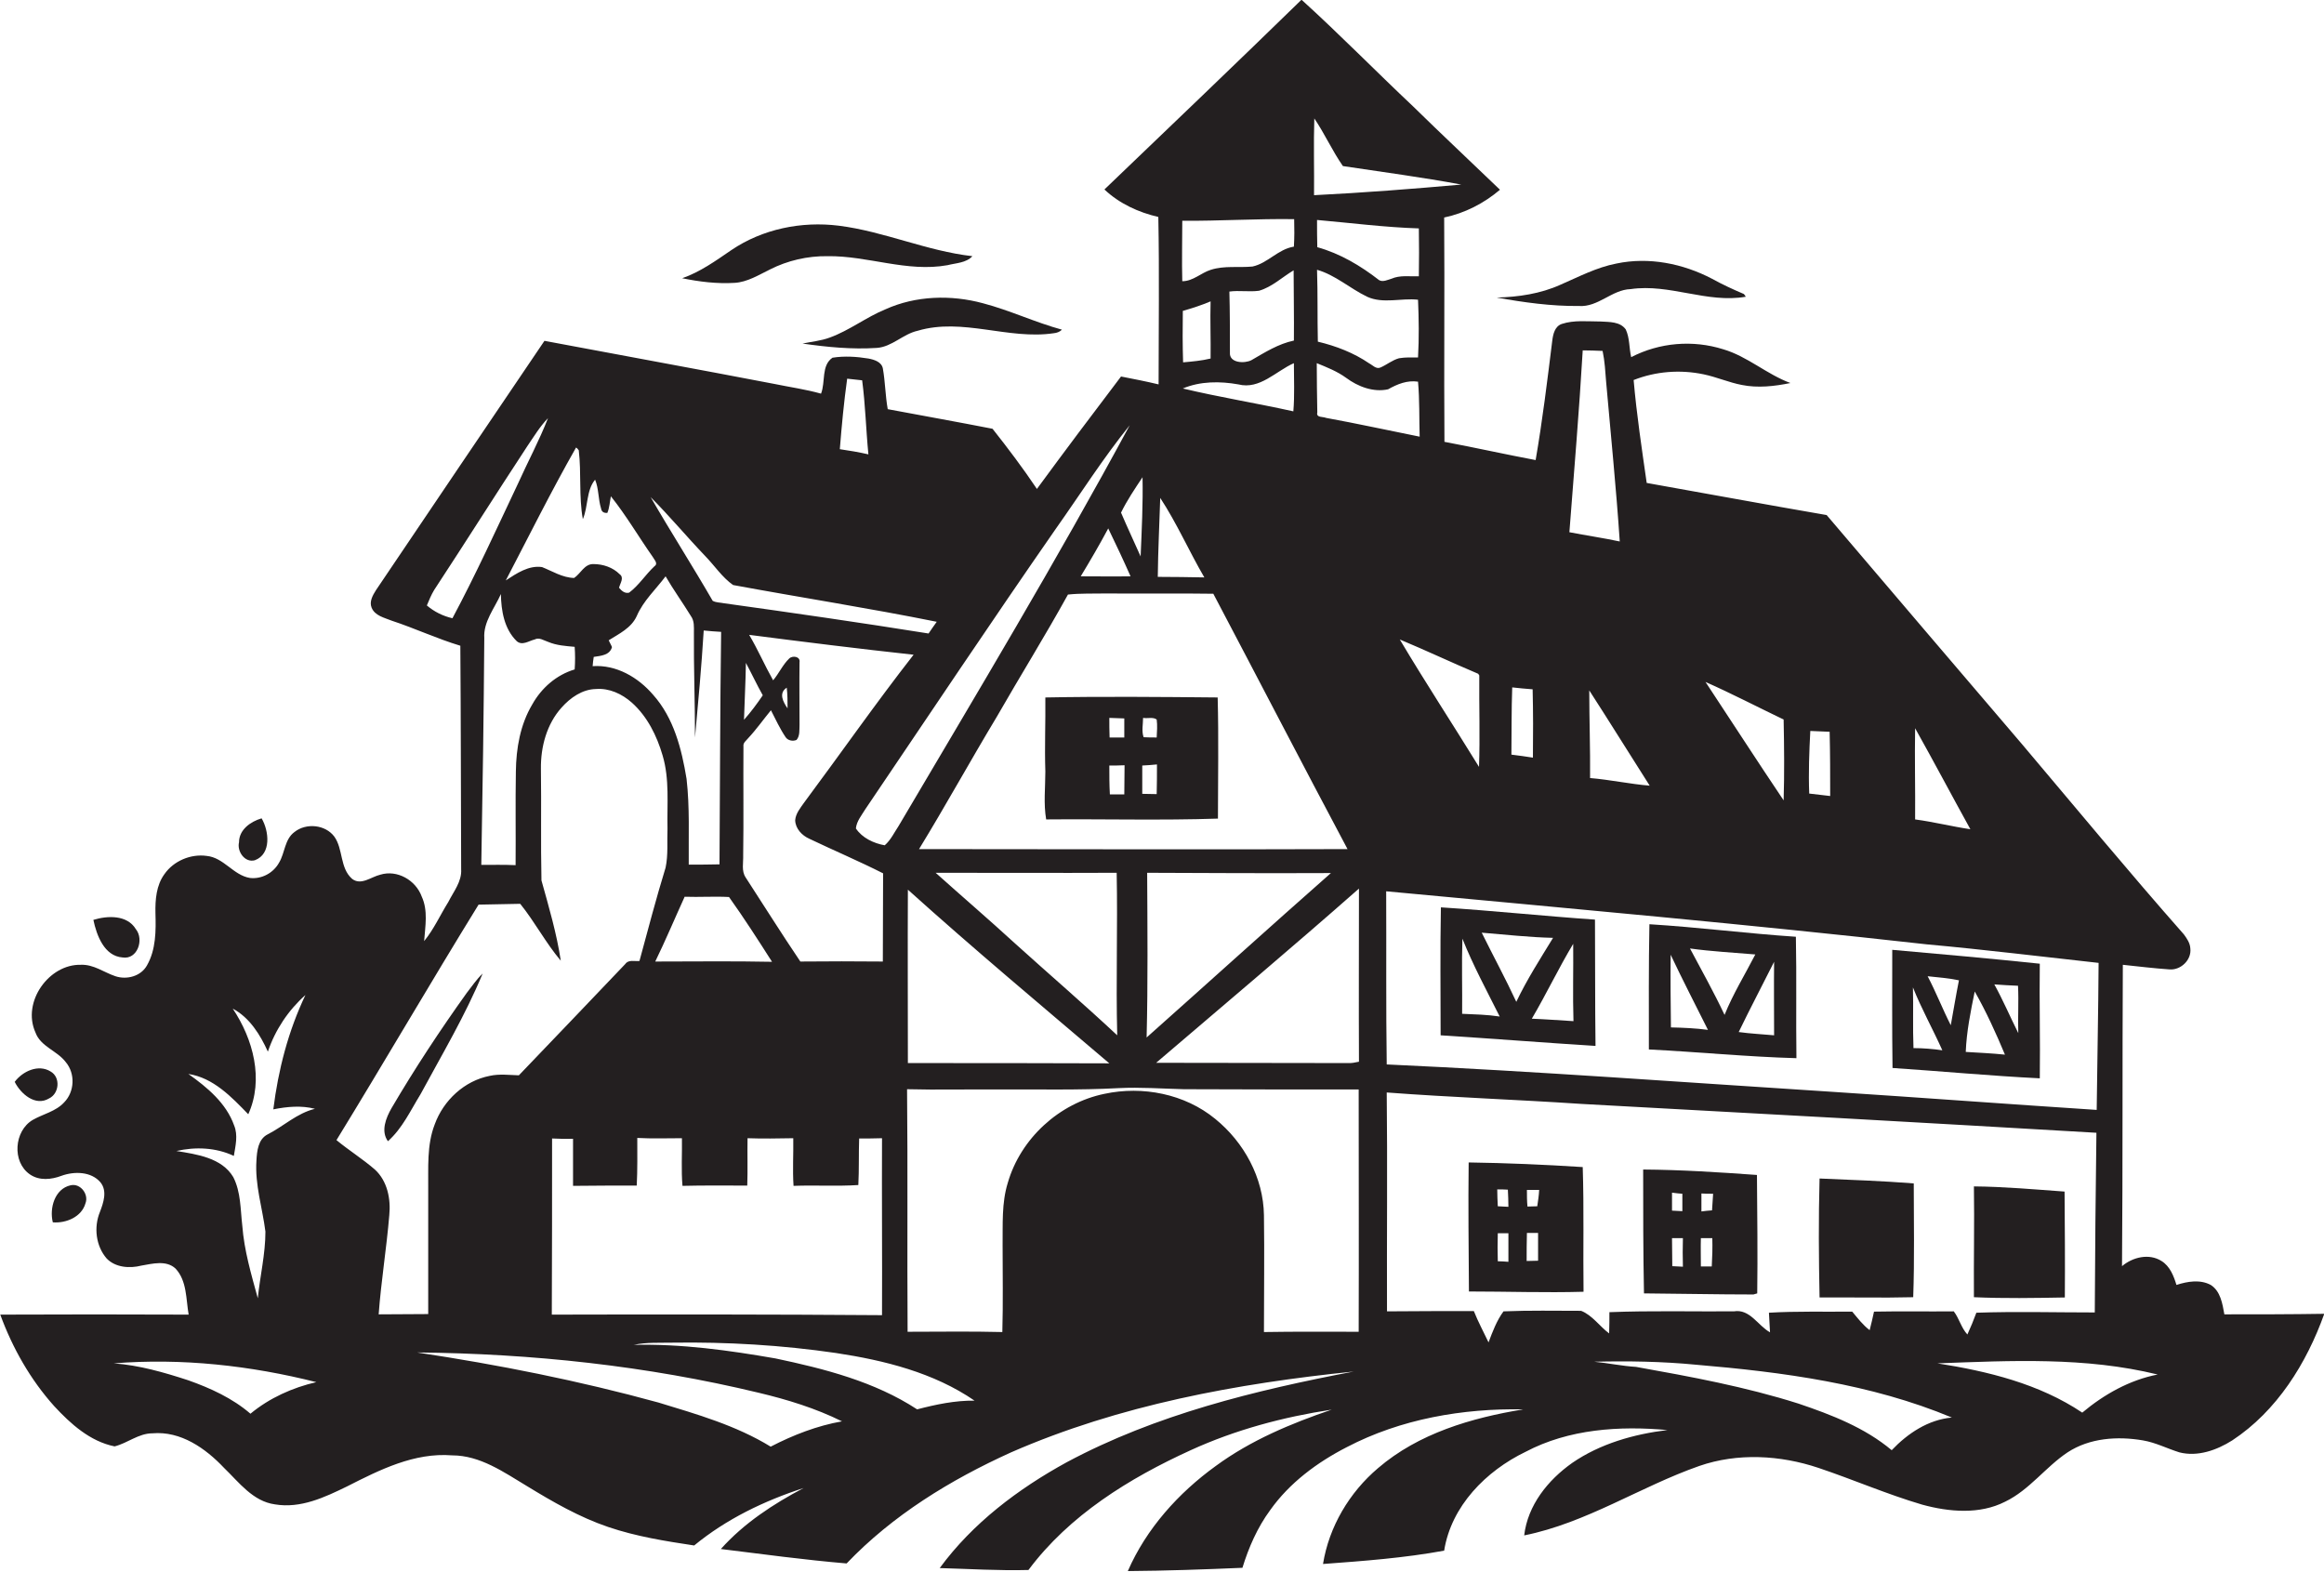 <?xml version="1.0" encoding="utf-8"?>
<!-- Generator: Adobe Illustrator 19.2.0, SVG Export Plug-In . SVG Version: 6.00 Build 0)  -->
<svg version="1.1" id="Layer_1" xmlns="http://www.w3.org/2000/svg" xmlns:xlink="http://www.w3.org/1999/xlink" x="0px" y="0px"
	 viewBox="0 0 853.7 577.3" enable-background="new 0 0 853.7 577.3" xml:space="preserve">
<g>
	<path fill="#231F20" d="M817.1,482.8c-0.7-3.9-1.4-8.5-5-10.8c-3.9-2.1-8.6-1.3-12.6,0c-1-3.3-2.4-6.9-5.5-8.8
		c-4.6-2.9-10.6-1.4-14.5,1.9c0.3-36.9,0.1-73.8,0.3-110.7c5.7,0.6,11.4,1.3,17.2,1.7c4.1,0.3,8.1-3.5,7.6-7.7
		c-0.1-2-1.3-3.7-2.4-5.2c-20.2-22.9-39.7-46.5-59.4-69.8c-24-28.1-47.9-56.1-71.8-84.2c-22.1-3.8-44.1-7.9-66.1-11.8
		c-1.8-12.6-3.7-25.1-4.8-37.8c8.1-3.2,17.1-3.9,25.7-2.1c4.8,1,9.3,3,14,3.9c5.9,1.2,12,0.5,17.9-0.7c-8.7-3.2-15.8-9.8-24.7-12.4
		c-11.1-3.5-23.4-2.5-33.8,2.9c-0.8-3.4-0.5-7-2-10.2c-2.1-2.9-6-2.7-9.2-2.9c-4.8,0-9.8-0.6-14.3,0.9c-2.6,0.9-3.2,3.8-3.5,6.2
		c-1.8,14.6-3.6,29.3-6.1,43.8c-11.2-2.1-22.3-4.6-33.5-6.7c-0.2-27.5,0.1-54.9-0.1-82.4c7.6-1.6,14.6-5.2,20.5-10.2
		c-10.6-10.2-21.4-20.3-31.9-30.6c-13.8-13-27-26.5-41-39.2c-24,23.4-48.2,46.5-72.4,69.7c5.5,5.2,12.5,8.4,19.8,10.1
		c0.4,20.5,0.1,41,0.1,61.5c-4.6-1.1-9.2-2-13.8-2.9c-10.4,13.7-20.7,27.4-30.9,41.3c-5.1-7.6-10.6-14.9-16.3-22.1
		c-12.8-2.5-25.7-4.8-38.5-7.2c-0.9-5-0.9-10-1.8-15c-0.5-2.4-3.2-3.2-5.3-3.6c-4.3-0.7-8.8-1-13.2-0.3c-4.2,2.9-2.5,8.9-4.2,13.2
		c-5.7-1.6-11.5-2.4-17.3-3.6c-28.1-5.4-56.2-10.5-84.3-15.8c-20.7,30.5-41.3,61.1-61.9,91.6c-1.2,1.9-2.5,4.2-1.6,6.4
		c1.2,3,4.7,3.7,7.4,4.8c8.5,2.8,16.6,6.6,25.2,9.2c0.2,27.4,0.2,54.7,0.3,82.1c0.3,4.5-2.8,8.2-4.7,12c-3,4.8-5.3,10-8.9,14.4
		c0.4-5.5,1.5-11.2-0.9-16.4c-2.2-6-9-9.9-15.2-8c-3.4,0.8-7.1,4.1-10.4,1.5c-4.5-4-3.2-10.9-6.5-15.5c-3.3-4.4-10.3-5.1-14.6-1.7
		c-3.7,2.7-3.5,7.7-5.7,11.3c-2.1,3.8-6.4,6.1-10.7,5.6c-6.1-1-9.6-7.5-15.9-8.1c-5.8-0.8-12.1,1.8-15.5,6.7
		c-3,4.1-3.4,9.4-3.3,14.3c0.2,6.5,0.2,13.4-3.1,19.2c-2.2,4-7.4,5.4-11.6,4c-4.2-1.4-8-4.4-12.7-4.2C18,354.1,8,368,13,379.2
		c1.9,5.3,8,6.7,11.2,11c3.5,4.2,3.2,10.8-0.6,14.7c-3.1,3.4-7.8,4.3-11.6,6.5c-6.8,4-7.7,15.4-1,20c3.5,2.4,7.9,1.9,11.6,0.5
		c4.7-1.7,10.9-1.6,14.3,2.4c2.6,3.2,1.1,7.5-0.2,10.9c-2.3,5.6-1.5,12.5,2.5,17.1c3.2,3.3,8.4,3.7,12.7,2.6
		c4.1-0.7,9.2-2.1,12.6,1.1c4.2,4.5,3.8,11.2,4.8,16.9c-23.1-0.1-46.2-0.1-69.2,0c4.5,12.3,11.1,23.9,19.8,33.6
		c6,6.5,13.2,13,22.2,14.8c4.8-1.2,8.8-4.8,13.9-4.8c10.4-0.9,19.5,5.5,26.3,12.7c5.5,5.3,10.6,12.3,18.7,13.4
		c9.4,1.6,18.3-2.6,26.5-6.6c12-6.1,24.7-12.5,38.6-11.4c10.3,0,19,6.2,27.5,11.3c9.5,5.8,19.2,11.4,29.8,15
		c10.3,3.5,21,5.2,31.6,6.8c11.8-9.7,25.7-16.4,40.2-21.1c-11.2,5.9-21.9,12.9-30.4,22.4c15.4,1.9,30.8,4,46.2,5.3
		c16.9-17.7,38.1-30.7,60.4-40.8c39.8-17.4,83-25.3,125.9-29.7c-36.2,6.9-72.7,15.8-105.4,33.3c-17.9,9.8-34.6,22.4-46.7,38.9
		c10.8,0.3,21.7,1,32.6,0.7c15-20.1,37-33.7,59.6-44c16.4-7.5,34-12.2,51.8-14.9c-15,5.1-29.8,11.3-42.6,20.7
		c-13.7,9.9-25.5,23-32.3,38.6c14-0.1,28.1-0.6,42.1-1.2c2.3-7.5,5.5-14.8,10.2-21.2c7.1-10,17.2-17.5,28.1-23.1
		c19.9-10.4,42.6-14.3,64.9-13.9c-19,3.1-38.5,8.8-53.4,21.6c-10.5,8.9-18,21.5-20.2,35.2c14.9-1.1,29.8-2.2,44.5-4.9
		c2.6-16.4,15.4-29.3,29.9-36.3c15.9-8.4,34.5-9.6,52.1-8c-12.3,1.5-24.7,5-35,12.1c-8.9,6.3-16.3,15.5-17.6,26.6
		c22.9-4.6,42.6-17.9,64.3-25.5c14.1-4.9,29.8-4,43.8,0.7c12.8,4.3,25.2,9.7,38.1,13.5c9.9,2.7,21.1,3.7,30.5-1.1
		c8.9-4.3,14.8-12.7,22.9-18.1c8.1-5.3,18.3-6,27.7-4.4c4.7,0.8,8.9,3,13.4,4.4c6.7,1.7,13.7-0.8,19.4-4.4
		c16.4-10.8,27.3-28.3,33.8-46.5C841.5,482.8,829.3,482.8,817.1,482.8z M64.8,422.8c7-1.6,14.5-1.3,21.1,1.8
		c0.6-3.7,1.6-7.6,0.1-11.2c-2.9-8.2-9.9-14-16.8-18.9c9.2,1.4,15.9,8.5,22,14.8c5.8-12.8,1.8-27.6-5.7-38.8
		c6.2,3.3,10.1,9.6,12.9,15.8c2.7-8,7.5-15.2,13.8-20.8c-6.3,13.2-10,27.5-11.8,42c5-1,10.3-1.5,15.3-0.2
		c-6.6,1.6-11.5,6.4-17.4,9.4c-3.5,1.8-3.9,6.1-4.1,9.6c-0.6,8.9,2.2,17.4,3.3,26.1c0,8.3-2,16.4-2.8,24.5c-2.4-8.8-5-17.5-5.7-26.7
		c-0.7-6-0.5-12.3-3.3-17.8C81.5,425.3,72.3,424,64.8,422.8z M92,519.3c-6.6-5.7-14.7-9.4-22.9-12.3c-8.9-2.9-17.9-5.5-27.3-6.2
		c25-2,50.2,0.8,74.4,6.9C107.5,509.7,99,513.5,92,519.3z M703.5,267.5c6.9,12.3,13.5,24.8,20.3,37.1c-6.8-1-13.5-2.7-20.3-3.6
		C703.6,289.8,703.3,278.7,703.5,267.5z M665,268.5c2.3,0.1,4.7,0.2,7.1,0.3c0.2,7.9,0.2,15.8,0.2,23.6c-2.6-0.3-5.1-0.6-7.7-0.9
		C664.3,283.8,664.6,276.1,665,268.5z M655.2,264.3c0.2,9.9,0.3,19.8,0,29.7c-9.7-14.4-19.1-29-28.7-43.5
		C636.2,254.8,645.6,259.7,655.2,264.3z M606,288.6c-7.3-0.6-14.6-2.2-21.9-2.8c0.1-10.7-0.3-21.5-0.3-32.2
		C591.3,265.2,598.6,277,606,288.6z M581.4,128.7c2.4,0,4.8,0.1,7.3,0.2c0.8,3.8,1,7.6,1.3,11.4c1.7,19.5,3.7,39,5,58.6
		c-6.1-1.3-12.3-2.2-18.5-3.4C578.2,173.3,580.1,151,581.4,128.7z M555.5,252.5c2.5,0.3,5,0.5,7.5,0.7c0.2,8.4,0.2,16.8,0.1,25.1
		c-2.6-0.4-5.3-0.8-7.9-1.1C555.3,269,555.2,260.8,555.5,252.5z M543,247.5l0.4,0.6c-0.1,11.2,0.3,22.4-0.1,33.6
		c-9.6-15.6-19.7-31-29.1-46.8C523.8,238.9,533.3,243.4,543,247.5z M483.7,133.4c3.7,1.5,7.5,3,10.8,5.4c4.3,3.2,10,5.4,15.4,4.2
		c3.4-1.9,7-3.4,11-2.8c0.6,6.7,0.4,13.5,0.6,20.2c-11.5-2.3-22.9-4.8-34.4-6.9c-1.1-0.5-3.7,0-3.2-2
		C483.8,145.5,483.7,139.4,483.7,133.4z M502.2,109c5.9,2.7,12.5,0.4,18.7,1.1c0.3,7.1,0.4,14.1,0,21.2c-2.3,0-4.7-0.1-7,0.3
		c-2.5,0.7-4.5,2.4-6.8,3.4c-1.6,0.7-2.9-0.9-4.1-1.5c-5.7-3.9-12.2-6.4-18.9-8c-0.2-8.8,0-17.6-0.3-26.4
		C490.5,101,495.8,105.9,502.2,109z M483.8,80.8c12.5,1.1,24.9,2.7,37.4,3.1c0.1,5.9,0.1,11.8,0,17.6c-3.4,0.1-6.9-0.5-10.1,0.9
		c-1.4,0.4-3.1,1.3-4.5,0.5c-6.8-5.3-14.4-9.8-22.7-12.1C483.8,87.5,483.8,84.2,483.8,80.8z M482.8,43.5c3.8,5.6,6.6,11.9,10.5,17.5
		c14.5,2.2,29.1,4.1,43.5,6.8c-18,1.6-36,3-54.1,3.9C482.8,62.3,482.5,52.8,482.8,43.5z M495,311.9c-52.5,0.2-104.9,0-157.4,0
		c9.8-16,18.8-32.4,28.5-48.5c8.6-15,17.8-29.8,26.2-45c4.6-0.5,9.2-0.3,13.8-0.4c13.2,0.1,26.4-0.1,39.6,0.1
		C462.2,249.4,478.4,280.7,495,311.9z M421.4,320.6c22.5,0.1,45,0.2,67.5,0.1c-22.7,20-45.1,40.3-67.7,60.4
		C421.7,360.9,421.5,340.7,421.4,320.6z M372.8,346.5c-9.6-8.8-19.4-17.2-29.1-25.9c22.2,0,44.3,0.1,66.5,0
		c0.4,19.9-0.3,39.8,0.2,59.7C398.1,368.8,385.3,357.8,372.8,346.5z M407.5,390.6c-24.7-0.1-49.3-0.1-74-0.1c0-21.2-0.1-42.4,0-63.7
		C357.7,348.6,382.7,369.5,407.5,390.6z M397,211.7c3.5-5.8,6.9-11.6,10.1-17.6c2.8,5.8,5.6,11.7,8.2,17.6
		C409.2,211.8,403.1,211.7,397,211.7z M444.7,131.7c-3.3,0.8-6.7,1.1-10.1,1.4c-0.2-6.3-0.2-12.6-0.1-18.9c3.5-1,6.9-2.1,10.2-3.5
		C444.5,117.6,444.8,124.6,444.7,131.7z M454.9,141.2c7.9,2,13.8-4.9,20.4-7.8c0,5.9,0.3,11.8-0.2,17.7c-13.5-3-27.2-5.2-40.6-8.4
		C440.9,140,448.2,140,454.9,141.2z M451.6,107.1c3.6-0.5,7.3,0.2,10.9-0.3c4.8-1.4,8.5-5,12.7-7.5c0,8.6,0.2,17.2,0.1,25.8
		c-5.7,1.2-10.6,4.3-15.6,7.2c-2.5,1.3-8.2,1.1-7.9-2.8C451.8,122,451.8,114.5,451.6,107.1z M434.3,81.1c13.7,0.1,27.4-0.8,41.1-0.6
		c0.1,3.4,0.1,6.8-0.1,10.1c-5.8,0.9-9.6,6.1-15.2,7.3c-5.1,0.5-10.3-0.4-15.3,1.2c-3.6,1.1-6.5,4.2-10.5,4.2
		C434.1,95.9,434.3,88.5,434.3,81.1z M426.2,182.9c6.1,9.3,10.6,19.6,16.2,29.2c-5.7-0.1-11.4-0.2-17.1-0.2
		C425.4,202.2,425.9,192.6,426.2,182.9z M419,204.4c-2.4-5.4-4.9-10.7-7.2-16.1c2.2-4.5,5.1-8.8,7.9-13
		C419.9,185,419.4,194.7,419,204.4z M387.8,194.3c9-12.7,17.4-26,27.2-38.1c-26.9,49.8-56.1,98.4-84.9,147.2
		c-1.6,2.4-2.9,5.2-5.1,7.1c-4-0.7-8.3-2.7-10.6-6.2c0.3-2.7,2.1-4.8,3.5-7.1C341.1,262.9,364.1,228.4,387.8,194.3z M324.3,353.2
		c-10.1-0.1-20.2-0.1-30.3,0c-6.9-10.2-13.4-20.6-20.1-30.9c-1.6-2.4-0.8-5.4-0.9-8.1c0.2-13.3,0-26.6,0.1-40c-0.2-1.4,1-2.1,1.7-3
		c3-3.2,5.6-6.9,8.4-10.3c1.7,3.3,3.3,6.8,5.4,9.9c0.8,1.2,2.6,1.6,4,1c1.3-1.5,1-3.7,1.1-5.5c0-7.7-0.1-15.3,0-23
		c0.4-2.2-2.6-2.6-3.8-1.4c-2.4,2.3-3.7,5.4-5.9,8c-3.1-5.5-5.6-11.3-8.8-16.7c20.1,2.6,40.2,5.1,60.4,7.3
		c-13.9,17.8-26.8,36.3-40.2,54.3c-1.4,2-3.1,4-3.3,6.5c0.1,3.1,2.5,5.6,5.2,6.8c9,4.3,18.2,8.2,27.1,12.7
		C324.4,331.6,324.3,342.4,324.3,353.2z M233.9,435.5c0.3-5.8,0.2-11.7,0.2-17.5c5.5,0.3,10.9,0.1,16.4,0.1
		c0.1,5.8-0.3,11.7,0.2,17.5c7.9-0.2,15.9-0.1,23.8-0.1c0.2-5.8,0-11.6,0.1-17.4c5.6,0.2,11.2,0.1,16.8,0c0.1,5.8-0.3,11.7,0.1,17.5
		c7.9-0.3,15.9,0.2,23.8-0.3c0.3-5.7,0.1-11.4,0.3-17.1c2.8,0,5.6,0,8.4-0.1c-0.1,21.6,0.1,43.3,0,65c-40.4-0.3-80.9-0.3-121.3-0.2
		c0.1-21.6,0.1-43.1,0.1-64.7c2.5,0.1,5.1,0.2,7.7,0.1c0,5.8,0,11.5,0,17.3C218.1,435.5,226,435.5,233.9,435.5z M223.6,235.2
		c3.8-2.4,8.3-4.5,10.3-8.9c2.4-5.6,7-9.8,10.6-14.6c2.9,5,6.3,9.7,9.3,14.6c1.3,1.8,1.1,4,1.1,6c-0.1,12.9,0.4,25.7,0.4,38.6
		c1.2-13.1,2.4-26.2,3.2-39.3c2.1,0.2,4.3,0.4,6.4,0.5c-0.4,28.5-0.4,56.9-0.6,85.4c-3.8,0.1-7.5,0.1-11.3,0.1
		c-0.1-10.5,0.4-21-0.8-31.5c-1.8-11-4.7-22.4-12.3-30.9c-5.5-6.4-13.5-11.1-22.2-10.5c0.1-1.1,0.2-2.3,0.4-3.4
		c2.6-0.4,5.9-0.6,6.7-3.6C224.6,237.1,223.9,235.9,223.6,235.2z M267.8,329.5c5.5,7.7,10.7,15.8,15.8,23.8
		c-14.3-0.3-28.6-0.1-42.9-0.1c3.8-7.8,7.2-15.9,10.8-23.8C256.9,329.6,262.4,329.2,267.8,329.5z M273.3,264.4
		c0.2-7,0.6-13.9,0.7-20.9c2.1,3.9,4,8,6.2,11.9C278.1,258.5,275.8,261.6,273.3,264.4z M289,252.6c0.3,2.5,0.3,5.1,0.3,7.6
		C287.7,257.9,285.9,254.6,289,252.6z M311.2,139.1c1.9,0.2,3.7,0.4,5.5,0.6c1.2,9,1.4,18.1,2.3,27.2c-3.5-0.8-7-1.4-10.5-1.9
		C309.2,156.3,310,147.7,311.2,139.1z M259.1,204.3c3.4,3.5,6.2,7.8,10.2,10.6c24.9,4.6,50,8.5,74.8,13.5c-1,1.4-2,2.8-3,4.3
		c-25-4-50-7.6-75.1-11.1c-1.4-0.3-2.9-0.2-4.2-0.9c-7.4-12.8-15.4-25.3-22.8-38.1C245.9,189.5,252.3,197.2,259.1,204.3z
		 M212.6,165.4c1,8.4,0,17,1.5,25.3c2-4.6,1.2-10.5,4.5-14.5c1.4,3.4,1.1,7.1,2.2,10.6c0.2,1.2,1,1.7,2.3,1.6
		c0.8-1.9,0.9-4.1,1.3-6.1c5.6,7,10.2,14.9,15.4,22.3c0.5,1,2.1,2.4,0.6,3.4c-3.3,3.1-5.7,7-9.3,9.7c-1.6,0.4-2.8-0.7-3.7-1.8
		c0.4-1.7,2-3.7,0.2-5c-2.5-2.5-6.1-3.7-9.6-3.7c-3.3-0.1-4.7,3.5-7.1,5.1c-4.3-0.1-8-2.5-11.8-4c-4.9-0.7-9.3,2.3-13.3,4.9
		c8.5-16.3,16.7-32.8,25.8-48.8C211.9,164.5,212.4,165.1,212.6,165.4z M189.4,317.8c-4.2-0.2-8.4-0.1-12.6-0.1
		c0.5-27.8,0.9-55.5,1.1-83.3c-0.4-6,3.8-11,6.1-16.2c0.1,6.1,1.2,12.8,5.8,17.3c2,1.8,4.5-0.1,6.6-0.6c1.7-0.9,3.4,0.4,5,0.9
		c3.1,1.3,6.4,1.5,9.7,1.8c0.2,2.8,0.2,5.5,0,8.3c-6.7,2-12.2,6.8-15.6,12.9c-4.4,7.4-5.9,16.1-6,24.6
		C189.3,294.9,189.5,306.3,189.4,317.8z M166.2,227.1c-3.5-0.8-6.7-2.4-9.4-4.7c0.8-1.9,1.6-3.9,2.7-5.7
		c11.5-17.5,22.7-35.3,34.2-52.8c2.4-3.5,4.6-7.2,7.6-10.3c-3.2,8.2-7.4,16-11,24C182.4,194.3,174.8,211,166.2,227.1z M139.1,482.8
		c0.9-12.2,2.9-24.3,3.9-36.4c0.6-6-0.7-12.6-5.3-16.8c-4.5-3.9-9.5-7-14.1-10.8c17.6-28.7,34.5-57.8,52.2-86.5
		c5.1-0.1,10.2-0.2,15.3-0.3c5.4,6.7,9.4,14.4,14.9,20.9c-1.5-10-4.4-19.8-7.1-29.5c-0.3-13.7,0-27.3-0.2-41
		c-0.1-8,2.1-16.4,7.6-22.5c3.2-3.6,7.6-6.7,12.6-6.8c4.9-0.4,9.6,1.8,13.2,5c5.7,5.1,9.2,12.2,11.3,19.4c2.6,8.7,1.6,17.9,1.8,26.8
		c-0.2,4.8,0.3,9.7-0.7,14.4c-3.5,11.4-6.5,22.9-9.6,34.3c-1.8,0.2-4-0.6-5.2,1.1c-13,13.7-26.1,27.3-39.1,40.9
		c-3.5-0.1-7.1-0.6-10.7,0.2c-9.3,1.8-17,9-20.2,17.8c-3,7.7-2.3,16.1-2.4,24.2c0,15.2,0,30.3,0,45.5
		C151.3,482.8,145.2,482.7,139.1,482.8z M283.1,531.4c-12.7-7.8-27.1-11.9-41.2-16.2c-29.1-8-58.8-13.9-88.7-18.4
		c42.2,0.4,84.4,4.9,125.5,14.8c10.5,2.5,20.9,5.7,30.6,10.5C300.2,523.7,291.4,527.1,283.1,531.4z M336.9,517.7
		c-15.6-10.2-34-14.9-52-18.7c-17.2-3-34.6-5.4-52.1-5c4.7-1,9.5-0.7,14.2-0.8c20.1-0.3,40.2,0.9,60.1,3.8
		c17.8,2.7,35.9,7.2,50.9,17.5C350.9,514.4,343.8,515.9,336.9,517.7z M499.1,489.2c-11.6,0-23.2-0.1-34.8,0.1
		c0-14.3,0.2-28.6,0-42.9c-0.2-13.8-7.3-26.8-17.9-35.4c-11.2-9.2-26.7-12.2-40.7-9.2c-16.6,3.4-30.8,16.4-35.5,32.7
		c-2.3,7.4-1.8,15.3-1.9,22.9c0,10.6,0.2,21.3-0.1,31.9c-11.6-0.3-23.2-0.1-34.8-0.1c-0.2-29.7,0.1-59.4-0.2-89.1
		c11.2,0.3,22.4,0,33.7,0.1c14.7-0.1,29.3,0.3,44-0.5c8-0.4,16,0.2,24,0.4c21.4,0.1,42.8,0.1,64.2,0.1
		C499.1,429.9,499.2,459.5,499.1,489.2z M495,390.5c-23.4-0.1-46.9,0-70.3-0.1c24.9-21.3,50-42.4,74.5-64c0,21.2-0.1,42.4,0,63.6
		C497.8,390.3,496.4,390.6,495,390.5z M707.9,346.9c21,1.9,42,4.5,63,6.8c-0.1,18-0.5,36-0.7,54c-32.2-2.1-64.3-4.5-96.5-6.6
		c-54.8-3.5-109.5-7.6-164.3-10.1c-0.3-21.2-0.1-42.4-0.2-63.6C575.5,333.6,641.8,339.5,707.9,346.9z M552.3,481.7
		c-2.5,3.4-4,7.4-5.5,11.4c-1.8-3.8-3.8-7.5-5.4-11.5c-10.6,0-21.2,0-31.9,0.1c-0.1-26.8,0.2-53.6-0.1-80.4
		c23.8,1.8,47.7,2.6,71.5,4.2c63.1,3.4,126.1,6.9,189.2,10.6c-0.3,22-0.5,44-0.6,66c-14.5,0-29-0.4-43.5,0.1c-1,2.7-2.1,5.4-3.3,8
		c-2.3-2.5-3-5.9-5-8.5c-9.8,0.1-19.5-0.1-29.3,0.1c-0.5,2.3-1,4.5-1.6,6.8c-2.5-1.9-4.4-4.4-6.4-6.8c-10.2,0.1-20.4-0.2-30.6,0.4
		c0.1,2.4,0.3,4.8,0.4,7.2c-4.5-2.5-7.4-8.7-13.3-7.7c-15.2,0.1-30.5-0.3-45.7,0.3c0,2.6,0,5.2-0.1,7.8c-3.5-2.6-6.2-6.7-10.3-8.3
		C571.3,481.5,561.8,481.3,552.3,481.7z M694.9,532.7c-9.9-8.3-22.1-13-34.2-17.1c-19.5-6.2-39.6-9.9-59.7-13.5
		c-5.1-0.3-10.2-1.4-15.4-1.9c12.5-0.3,25-0.1,37.4,1.1c31.9,2.7,64.3,7,94,19.4C708.3,521.5,700.8,526.5,694.9,532.7z M764.9,518.9
		c-15.8-10.6-34.7-15.2-53.2-18.1c27-1,54.4-2.4,80.9,4.1C782.3,506.9,772.9,512.2,764.9,518.9z"/>
	<path fill="#231F20" d="M269.9,103.9c4.7-0.3,8.8-2.9,12.9-4.9c6.5-3.3,13.8-5,21.2-4.9c14.8-0.2,29.2,6,44.1,3.3
		c3.1-0.8,6.8-0.8,9.1-3.3c-16.8-1.9-32.4-9.1-49.1-11.2c-13.7-1.7-28,1.2-39.5,9c-5.7,3.9-11.4,8-18,10.3
		C256.9,103.5,263.4,104.3,269.9,103.9z"/>
	<path fill="#231F20" d="M580,112.4c7.1,0.5,12.1-6,19-6.2c14.3-2.1,28.1,5.3,42.3,2.8c-0.2-0.3-0.5-0.8-0.7-1
		c-4-1.7-7.9-3.5-11.7-5.6c-10.7-5.6-23.2-8.1-35.1-5.6c-7.3,1.4-13.9,4.9-20.6,7.8c-7.3,3.3-15.4,4.5-23.4,4.7
		C559.8,111.1,569.9,112.5,580,112.4z"/>
	<path fill="#231F20" d="M325.3,113.6c-7.1,2.9-13.3,7.8-20.5,10.4c-3.2,1.2-6.7,1.5-10,2.2c9,1.3,18.2,2.2,27.3,1.6
		c5.6-0.4,9.6-5.1,15-6.3c16.5-4.9,33.3,3.4,50,0.9c1.1-0.1,2.2-0.5,3-1.3c-9.9-2.7-19.1-7.1-29-9.7
		C349.3,108.2,336.4,108.6,325.3,113.6z"/>
	<path fill="#231F20" d="M384,256.2c0.1,9.1-0.3,18.1,0,27.2c0,5.9-0.7,11.8,0.3,17.6c21-0.2,42.1,0.4,63.1-0.3
		c0-14.8,0.3-29.6-0.1-44.5C426.2,256,405.1,255.8,384,256.2z M413,263.9c0,2.3,0,4.7,0,7c-1.8,0-3.6,0-5.4,0
		c-0.1-2.4-0.1-4.8-0.1-7.2C409.3,263.8,411.2,263.8,413,263.9z M413,291.8c-1.8,0-3.5,0-5.3,0c-0.2-3.5-0.2-7.1-0.2-10.6
		c1.9,0,3.7,0,5.6-0.1C413.1,284.7,413,288.3,413,291.8z M419.9,263.7c1.6,0.3,3.7-0.4,5,0.6c0.3,2.2,0.1,4.4,0,6.6
		c-1.6,0-3.2,0-4.8-0.1C419.3,268.6,419.9,266,419.9,263.7z M419.6,281.2c1.8-0.1,3.6-0.2,5.4-0.4c0,3.6,0,7.3-0.1,10.9
		c-1.8,0-3.6-0.1-5.3-0.1C419.6,288.2,419.6,284.7,419.6,281.2z"/>
	<path fill="#231F20" d="M93.6,316c6.2-2.3,5.2-10.8,2.5-15.4c-4.1,1.2-8.3,4.2-8.3,8.8C87,312.7,89.9,317,93.6,316z"/>
	<path fill="#231F20" d="M586.1,384.2c-0.2-15.5-0.1-30.9-0.2-46.4c-18.9-1.3-37.7-3.3-56.6-4.5c-0.3,15.7-0.1,31.4-0.1,47
		C548.1,381.5,567.1,383,586.1,384.2z M578,375.1c-5.1-0.3-10.2-0.7-15.3-0.9c5.3-9,9.8-18.5,15.2-27.5
		C578,356.2,577.7,365.6,578,375.1z M570.5,344.5c-4.7,7.7-9.6,15.3-13.5,23.5c-4-8.6-8.5-16.9-12.7-25.4
		C553,343.3,561.7,344.3,570.5,344.5z M537.2,344.8c3.9,9.8,9,19.2,13.7,28.6c-4.6-0.7-9.2-0.8-13.8-1
		C537.2,363.2,536.9,354,537.2,344.8z"/>
	<path fill="#231F20" d="M45,351.7c5.5,0.9,8-6.6,4.9-10.4c-3.2-5.3-10.4-5-15.6-3.4C35.5,343.6,38.3,351.2,45,351.7z"/>
	<path fill="#231F20" d="M659.9,388.7c-0.2-14.9,0.1-29.8-0.2-44.6c-18-1.2-35.8-3.5-53.8-4.6c-0.3,15.3-0.2,30.6-0.2,46
		C623.8,386.4,641.8,388.2,659.9,388.7z M651.7,380.3c-4.3-0.4-8.7-0.6-13-1.2c4.2-8.7,8.7-17.2,13-25.8
		C651.6,362.2,651.7,371.3,651.7,380.3z M644.8,350.6c-3.8,7.4-8.2,14.5-11.3,22.2c-3.9-8.3-8.4-16.3-12.7-24.4
		C628.7,349.5,636.7,349.9,644.8,350.6z M613.7,350.7c4.4,9.3,9.1,18.4,13.7,27.6c-4.5-0.6-9.1-0.8-13.6-0.9
		C613.7,368.5,613.6,359.6,613.7,350.7z"/>
	<path fill="#231F20" d="M749.3,396.1c0.2-14-0.2-28.1,0-42.1c-18-1.9-36.1-3.5-54.2-5.1c0,14.5-0.1,28.9,0.1,43.4
		C713.2,393.5,731.2,395.2,749.3,396.1z M741.3,362.1c0.3,5.8-0.1,11.6,0.1,17.4c-3-6-5.6-12.1-8.8-17.9
		C735.5,361.8,738.4,362,741.3,362.1z M725.4,364.2c4.2,7.4,7.8,15.3,11.1,23.2c-4.8-0.5-9.6-0.7-14.4-1
		C722.4,378.9,723.9,371.5,725.4,364.2z M719.6,360.1c-1.1,5.5-2,11-3,16.5c-3-5.9-5.4-12.1-8.5-18
		C711.9,359,715.8,359.3,719.6,360.1z M713.5,385.8c-3.5-0.5-7.1-0.8-10.6-0.8c-0.3-7.5,0-14.9-0.2-22.3
		C705.8,370.5,710,378,713.5,385.8z"/>
	<path fill="#231F20" d="M171.4,364.8c-9.8,13.7-19.1,27.8-27.6,42.3c-2,3.5-4,8.4-1.3,12.1c5.3-4.7,8.3-11.3,12-17.3
		c7.9-14.6,16.4-28.9,22.8-44.3C175,359.8,173.3,362.4,171.4,364.8z"/>
	<path fill="#231F20" d="M18,403.5c3.8-1.8,4.3-7.8,0.6-9.9c-4.5-2.8-10.3-0.1-13.2,3.8C7.6,401.8,13,406.5,18,403.5z"/>
	<path fill="#231F20" d="M581.4,428.7c-14-0.9-28-1.5-41.9-1.7c-0.2,15.8,0,31.6,0.1,47.4c14,0,28.1,0.5,42.1,0.1
		C581.5,459.3,581.9,444,581.4,428.7z M553.9,437c0.1,2.1,0.2,4.2,0.2,6.3c-1.3-0.1-2.6-0.1-3.9-0.2c-0.1-2.1-0.2-4.2-0.2-6.2
		C551.3,436.9,552.6,436.9,553.9,437z M554.1,463.5c-1.3-0.1-2.6-0.2-3.9-0.2c-0.1-3.4-0.1-6.8,0-10.3c1.3,0,2.6,0,3.9,0
		C554.1,456.5,554.1,460,554.1,463.5z M565,463.1c-1.4,0-2.8,0.1-4.2,0.1c0-3.4,0-6.8,0.1-10.3c1.4,0,2.8,0,4.1,0
		C565,456.3,565,459.7,565,463.1z M564.7,443.1c-1.2,0-2.4,0.1-3.6,0.1c-0.2-2.1-0.2-4.1-0.2-6.1c1.5,0,3,0,4.5,0
		C565.3,439.1,565,441.1,564.7,443.1z"/>
	<path fill="#231F20" d="M644.1,475.5c0.4-0.1,1.1-0.3,1.4-0.4c0.2-14.5,0-29-0.1-43.5c-13.9-1-27.8-1.9-41.8-2
		c0,15.2,0,30.3,0.3,45.5C617.4,475.2,630.8,475.5,644.1,475.5z M629.3,438.5c-0.1,2-0.3,4.1-0.4,6.1c-1.3,0.1-2.6,0.2-3.9,0.4
		c0-2.2,0-4.4,0-6.6C626.3,438.5,627.8,438.5,629.3,438.5z M624.8,454.8c1.4,0,2.8,0,4.2,0c0.1,3.5,0,7-0.2,10.4c-1.4,0-2.7,0-4,0
		C624.8,461.7,624.7,458.2,624.8,454.8z M618,438.5c0,2.1,0,4.3,0,6.4c-1.3-0.1-2.6-0.1-3.8-0.2c0-2.2,0-4.4,0-6.6
		C615.5,438.3,616.8,438.4,618,438.5z M618.2,454.8c-0.1,3.5-0.1,7,0,10.5c-1.3-0.1-2.6-0.1-3.9-0.2c-0.1-3.4,0-6.8-0.1-10.3
		C615.2,454.8,617.2,454.8,618.2,454.8z"/>
	<path fill="#231F20" d="M702.8,476.5c0.5-13.9,0.2-27.9,0.2-41.8c-11.5-0.9-23-1.3-34.6-1.8c-0.4,14.6-0.3,29.2,0,43.7
		C679.9,476.5,691.4,476.8,702.8,476.5z"/>
	<path fill="#231F20" d="M31.4,442c1.3-3.3-1.9-7.5-5.5-6.6c-5.8,1.3-7.8,8.4-6.5,13.6C24.3,449.4,30,447,31.4,442z"/>
	<path fill="#231F20" d="M758.5,476.6c0.1-13,0-25.9-0.1-38.9c-11.1-0.8-22.2-1.8-33.3-1.9c0.2,13.6-0.1,27.2,0,40.7
		C736.3,477,747.4,476.8,758.5,476.6z"/>
</g>
</svg>
